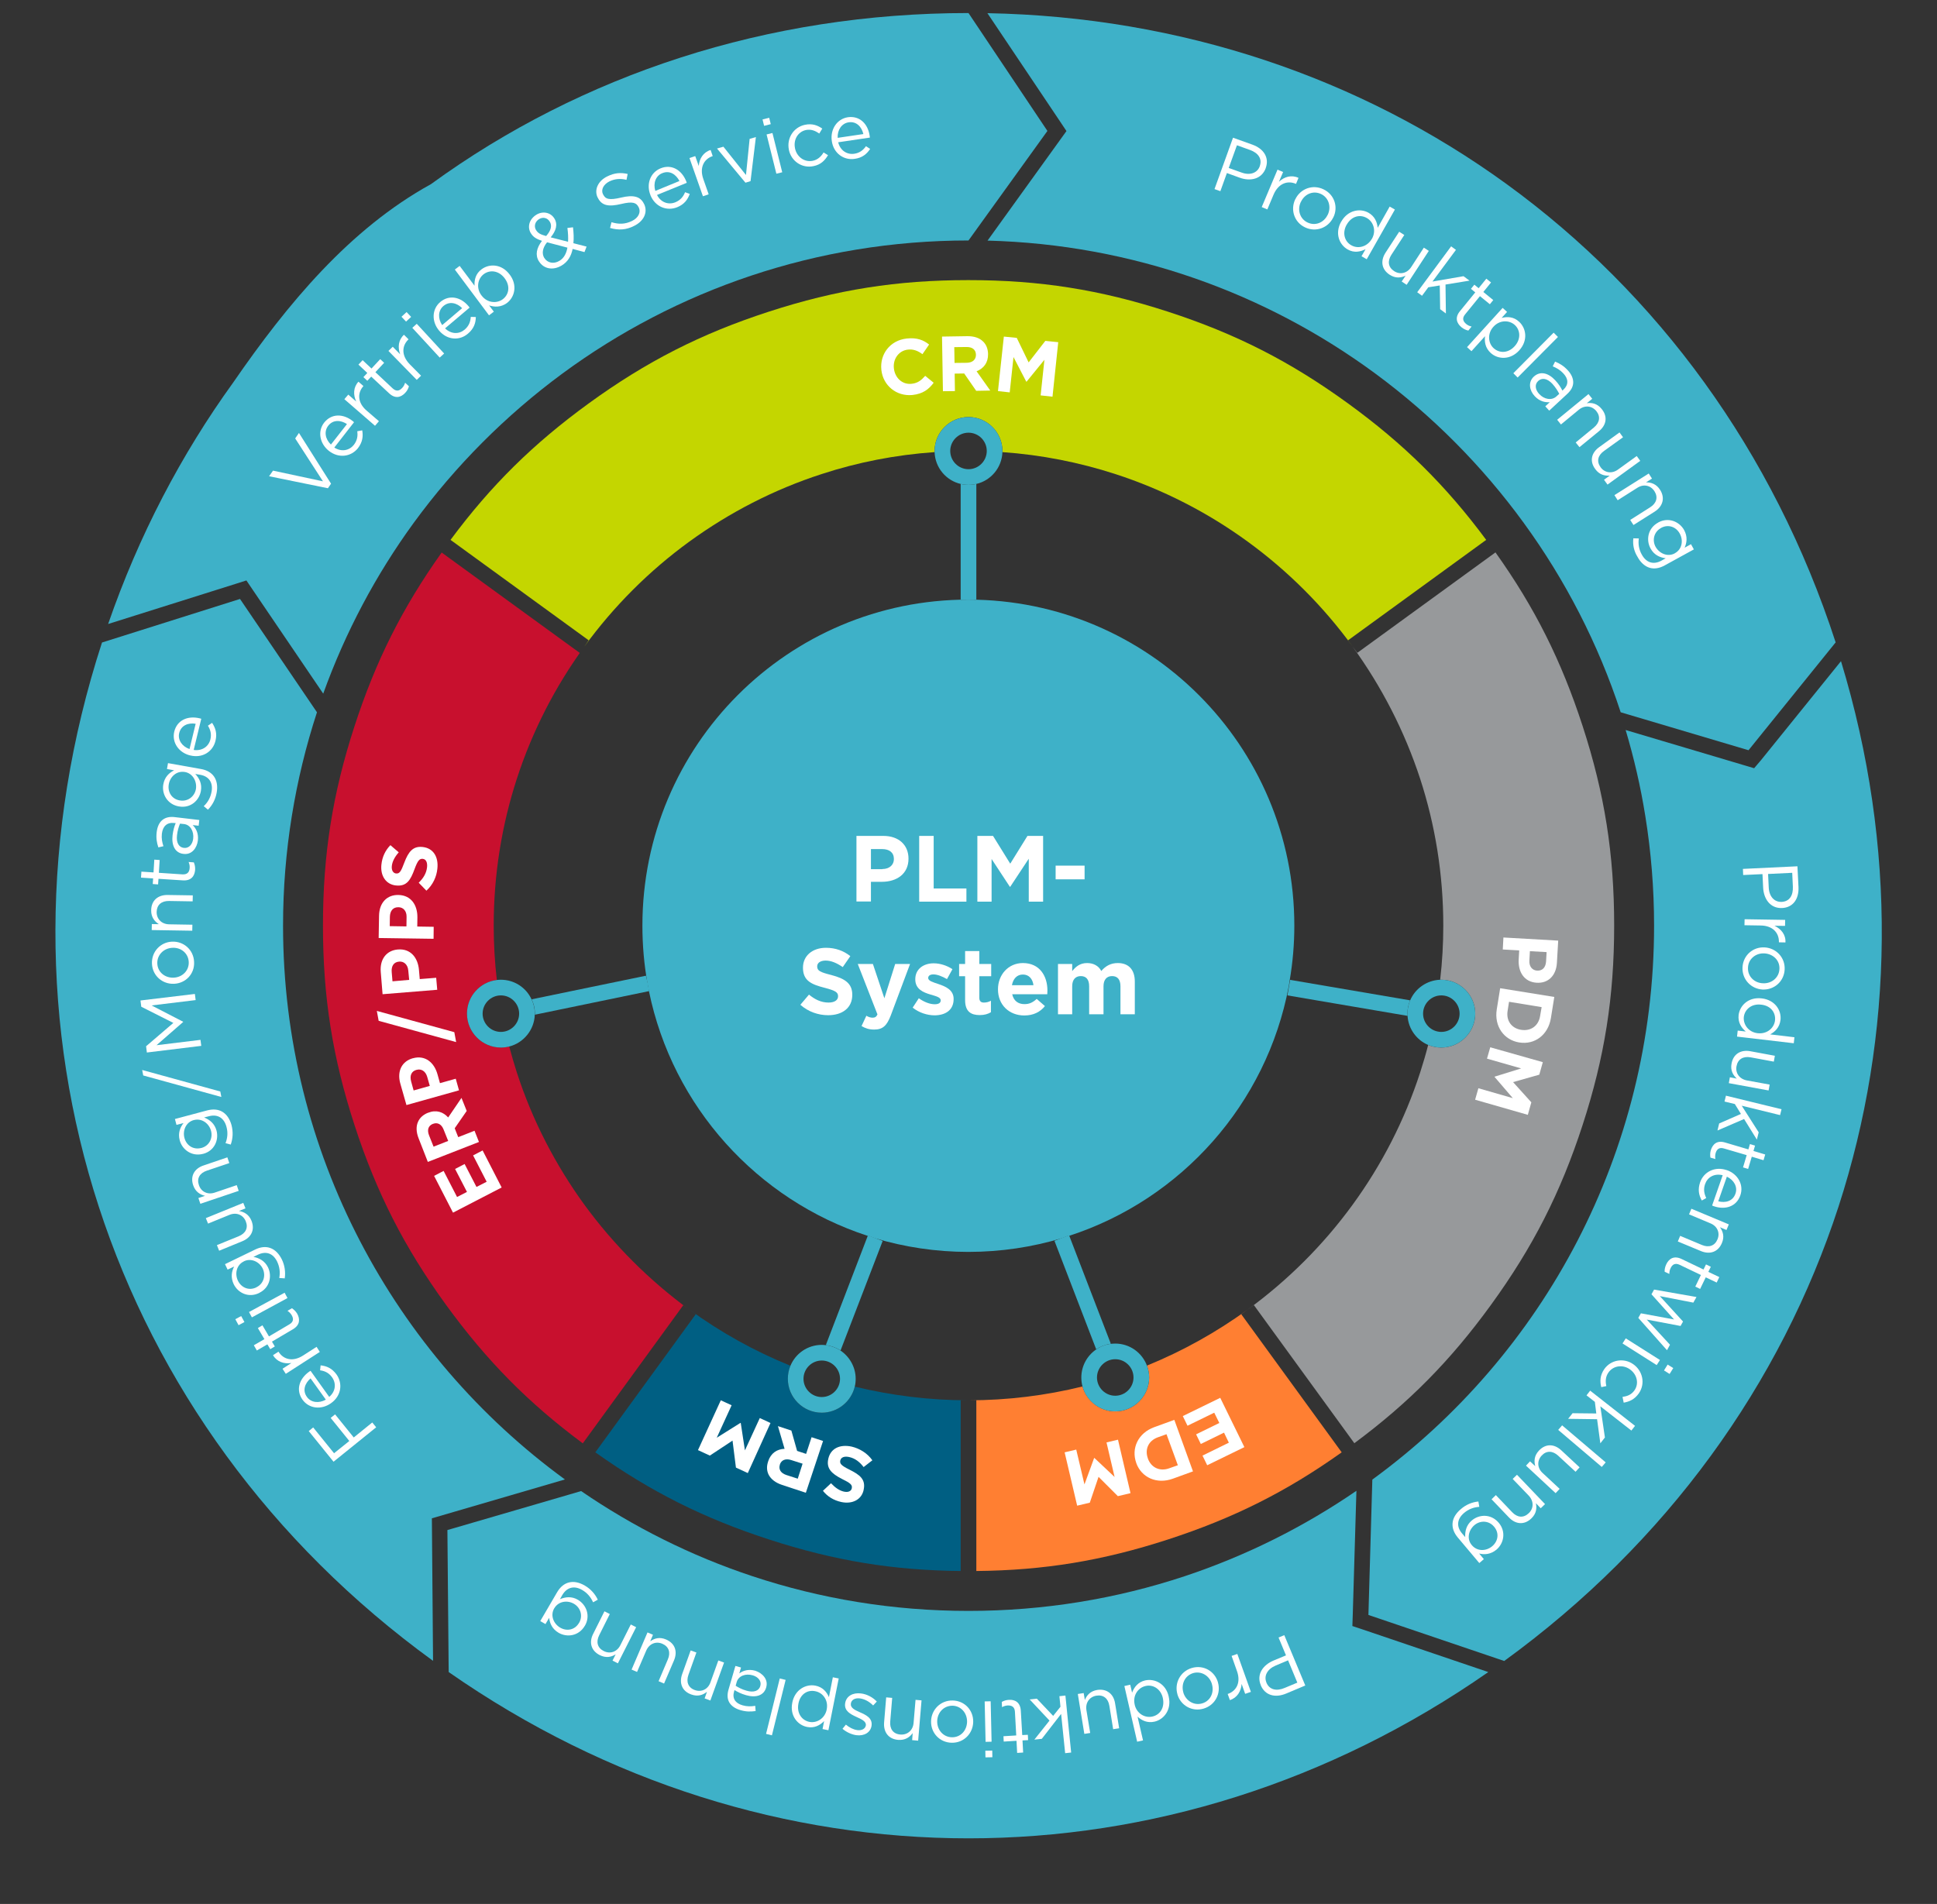 <?xml version="1.0" encoding="UTF-8"?> <svg xmlns="http://www.w3.org/2000/svg" xmlns:xlink="http://www.w3.org/1999/xlink" version="1.1" id="Ebene_1" x="0px" y="0px" viewBox="0 0 1485 1460" style="enable-background:new 0 0 1485 1460;" xml:space="preserve"><rect x="0" y="0" width="1485" height="1460" fill="#333333" stroke="none"/> <style type="text/css"> .st0{fill:none;} .st1{fill:#3EB1C8;} .st2{fill:#C8102E;} .st3{fill:#005F83;} .st4{fill:#FF7F32;} .st5{fill:#97999B;} .st6{fill:#C4D600;} .st7{enable-background:new ;} .st8{fill:#FFFFFF;} </style> <g id="Ebene_3"> <path class="st0" d="M1047.3,296.1c-88.6-65.3-193.8-99.8-304.3-99.8h-0.5c-55.7,0-110.5,8.9-162.9,26.4 c-50.6,16.9-98.2,41.6-141.4,73.4c-42.7,31.4-80.1,69.1-111.3,111.9c-31.5,43.4-56,91.1-72.6,141.9l0,0 c-8.3,25.3-14.6,51.5-18.9,77.9c-4.3,26.9-6.5,54.5-6.5,82c0,82.2,19.9,164,57.5,236.4c36.4,70.1,89.5,131.9,153.5,178.6l0,0 c43,31.4,90.3,55.8,140.6,72.5c52,17.3,106.5,26,161.8,26s109.8-8.8,161.8-26c50.3-16.7,97.6-41.1,140.6-72.5h0 c64-46.7,117.1-108.5,153.5-178.6c37.6-72.5,57.5-154.2,57.5-236.4c0-27.5-2.2-55.1-6.5-82c-4.2-26.3-10.6-52.5-18.9-77.9 l-3.7-11.4l0.3-0.1C1192.8,441.3,1130.8,357.7,1047.3,296.1L1047.3,296.1z M1143,418.9C1143,418.9,1143,418.9,1143,418.9l3.5,4.9 l0,0c30.2,42.5,50.5,83,66.8,133.1c16.9,52,24.2,98.3,24.2,153s-7.3,101-24.2,153s-38.2,93.8-70.3,138 c-31,42.6-62.8,74.9-104.7,106l0,0l-4.7,3.4c0,0-0.1,0.1-0.1,0.1c0,0-0.1,0.1-0.1,0.1l-4.7,3.4l0,0c-42.5,30.2-83,50.5-133.1,66.8 c-50.1,16.3-94.9,23.7-147,24.2v0.1h-12v-0.1c-52.1-0.5-96.9-7.9-147-24.2c-50.1-16.3-90.7-36.6-133.1-66.8l0,0l-4.8-3.5 c0,0-0.1,0-0.1-0.1c0,0,0,0-0.1-0.1l-4.8-3.5l0,0c-41.8-31-73.7-63.3-104.7-106c-32.1-44.2-53.4-86-70.3-138s-24.2-98.3-24.2-153 s7.3-101,24.2-153c16.3-50.1,36.6-90.7,66.8-133.1l0,0l7-9.7l0,0c31-41.8,63.4-73.7,106-104.7c44.2-32.1,86-53.4,138-70.3 s98.3-24.2,153-24.2s101,7.3,153,24.2s93.8,38.2,138,70.3c42.6,31,74.9,62.8,106,104.7l0,0L1143,418.9 C1142.9,418.8,1143,418.8,1143,418.9L1143,418.9z"></path> <path class="st0" d="M407.5,766.3l87.6-18.1l1.2,5.9c-2.6-14.4-3.9-29.2-3.9-44.3c0-138.1,111.9-250,250-250h-6v-88.7 c-11.2-2.6-19.6-12.5-20-24.4c-30,2.1-59,7.9-86.5,16.8c-36.7,11.9-70.9,29.5-101.5,51.8c-30.9,22.5-58.1,49.7-80.5,80.5 c-22.2,30.6-39.9,64.7-51.8,101.5c-11.5,35.4-17.7,73.2-17.7,112.5c0,14.1,0.8,28,2.4,41.7c1-0.1,2.1-0.2,3.1-0.2 C394.4,751.3,403.4,757.5,407.5,766.3L407.5,766.3z"></path> <path class="st0" d="M956.5,415.3c-30.6-22.2-64.7-39.9-101.5-51.8c-27.5-9-56.5-14.7-86.5-16.8c-0.4,11.9-8.8,21.7-20,24.4v88.7 h-6c138.1,0,250,111.9,250,250c0,14.2-1.2,28.1-3.5,41.6l92,15.7c3.9-9,12.7-15.5,23.1-15.8c1.6-13.6,2.4-27.5,2.4-41.5 c0-39.3-6.2-77.1-17.7-112.5c-11.9-36.7-29.5-70.9-51.8-101.4l0,0C1014.5,465,987.3,437.8,956.5,415.3L956.5,415.3z"></path> <path class="st0" d="M1079.1,779L987,763.2l1.2-6.9c-17,90.3-82.5,163.4-168.4,191.3l31.9,82.9c1.1-0.1,2.2-0.2,3.4-0.2 c11.1,0,20.6,7,24.3,16.9c27.5-11.2,53.4-25.6,77.1-42.9l0,0c30.9-22.5,58-49.7,80.5-80.5c22.2-30.6,39.8-64.7,51.8-101.5 c2.2-6.9,4.3-14,6.1-21C1086,797.5,1079.7,789,1079.1,779L1079.1,779z"></path> <path class="st0" d="M840.4,1034.8l-32-83.2l5.8-2.2c-22.7,6.8-46.8,10.5-71.7,10.5s-49-3.7-71.7-10.5l5.8,2.2l-32.3,84 c7,4.7,11.7,12.6,11.7,21.7c0,2.1-0.2,4.1-0.7,6c27.9,6.9,57.1,10.5,87.2,10.5s59.4-3.7,87.4-10.6c-0.6-2.2-0.9-4.5-0.9-6.9 C829,1047.4,833.5,1039.5,840.4,1034.8L840.4,1034.8z"></path> <path class="st0" d="M630,1031.3c1,0,2,0.1,3,0.2l32.2-83.9c-84.8-27.5-149.7-99.1-167.7-187.7L410,778.1 c-0.3,11.8-8.6,21.6-19.6,24.4c1.8,6.7,3.7,13.3,5.8,19.8c11.9,36.7,29.5,70.9,51.8,101.5c22.5,30.9,49.6,58,80.5,80.5l0,0 c23.8,17.3,49.8,31.8,77.4,43C609.9,1037.9,619.2,1031.3,630,1031.3L630,1031.3z"></path> <path class="st1" d="M495.2,748.2l-87.6,18.1c1.6,3.3,2.5,7.1,2.5,11c0,0.2,0,0.5,0,0.8l87.6-18.1c-0.4-2-0.8-3.9-1.1-5.9 L495.2,748.2L495.2,748.2z"></path> <path class="st1" d="M742.5,1235.3c-57.9,0-113.5-9.3-165.6-26.6c-47.1-15.6-91.3-37.8-131.4-65.3l-9.2,2.7l-93.3,27.2l0.9,100.2 l0.1,8.7c121.9,85,260.2,127.5,398.5,127.5s276.6-42.5,398.5-127.5l-95.8-32.5l-8.4-2.8l0.3-8.9l2.8-94.8 c-40.2,27.6-84.5,49.8-131.7,65.5C856,1226,800.4,1235.3,742.5,1235.3L742.5,1235.3z"></path> <path class="st1" d="M1344.8,589.1l-7.7-2.3l-90.8-27c6.4,21.5,11.5,43.5,15.1,66.1c4.4,27.3,6.7,55.4,6.7,83.9 c0,87.2-21.3,169.5-58.9,242s-91.6,135-157.1,182.8l-3,103.8l104.1,35.3c124.8-90.7,212.1-212.6,256.3-348.4 c42.7-131.5,45.1-276.1,1.9-418.3l-61.4,76L1344.8,589.1L1344.8,589.1z"></path> <path class="st1" d="M1242.5,546.2l98,29.1l66.8-82.7c-47.7-146.8-136.6-267.4-252.2-351.4C1043.1,59.8,905.9,12.9,757,10.1 L813,93.6l4.6,6.9l-4.9,6.8l-55.6,77.2c111.1,2.9,213.6,40.3,297.2,101.9C1141.5,350.7,1208.1,441.1,1242.5,546.2L1242.5,546.2z"></path> <path class="st1" d="M431.1,286.5c43.6-32.1,92.3-57.6,144.7-75.1s108.4-27,166.7-27l60.5-84L742.5,10 c-77.2,0-151.3,11.8-220.6,34.1s-133.8,55.1-191.5,97.1c-62.4,34.4-109.9,91.6-151.6,152.1c-39.9,55.2-72.4,117.3-95.9,185.2 l97.5-30.7l8.5-2.7l5,7.4l53.9,79.4c17-47.2,40.4-91.2,69.4-131C349.1,357.2,387.6,318.6,431.1,286.5L431.1,286.5z"></path> <path class="st1" d="M75.7,925.2c44.2,135.9,131.4,257.7,256.3,348.4l-0.9-109.3l102-29.8c-65.5-47.8-119.4-110.3-157.1-182.8 S217,797.1,217,709.8c0-28.6,2.3-56.6,6.7-83.9s10.9-54,19.3-79.7l-59-86.9L78.2,492.7C30.5,639.4,31.5,789.3,75.7,925.2 L75.7,925.2z"></path> <path class="st2" d="M451.5,1110.2C451.5,1110.2,451.5,1110.3,451.5,1110.2L451.5,1110.2L451.5,1110.2z"></path> <path class="st3" d="M742.5,1073.8c-30.1,0-59.3-3.7-87.2-10.5c-2.7,11.5-13,20-25.3,20c-14.3,0-26-11.7-26-26c0-3.5,0.7-6.9,2-10 c-27.7-11.2-53.6-25.7-77.4-43l4.8,3.5l-77,105.9c42.5,30.2,83,50.5,133.1,66.8c50.1,16.3,94.9,23.7,147,24.2v-130.9L742.5,1073.8 L742.5,1073.8z"></path> <path class="st3" d="M451.5,1110.3C451.5,1110.3,451.6,1110.3,451.5,1110.3L451.5,1110.3L451.5,1110.3z"></path> <path class="st4" d="M1033.3,1110.4c0,0,0.1-0.1,0.1-0.1l0,0L1033.3,1110.4z"></path> <path class="st4" d="M956.4,1004.3c-23.7,17.2-49.6,31.7-77.1,42.9c1.1,2.8,1.7,5.9,1.7,9.1c0,14.3-11.7,26-26,26 c-11.9,0-22-8.1-25.1-19.1c-28,6.9-57.3,10.6-87.4,10.6h6v130.9c52.1-0.5,96.9-7.9,147-24.2c50.1-16.3,90.7-36.6,133.1-66.8 l-77-105.9L956.4,1004.3L956.4,1004.3z"></path> <path class="st5" d="M1037,495.9c22.2,30.6,39.8,64.7,51.8,101.4c11.5,35.4,17.7,73.2,17.7,112.5c0,14-0.8,27.9-2.4,41.5 c0.3,0,0.6,0,0.9,0c14.3,0,26,11.7,26,26s-11.7,26-26,26c-3.6,0-7-0.7-10.1-2c-1.8,7.1-3.9,14.1-6.1,21 c-11.9,36.7-29.5,70.9-51.8,101.5c-22.5,30.9-49.7,58-80.5,80.5l4.8-3.5l77,105.9c41.8-31,73.7-63.3,104.7-106 c32.1-44.2,53.4-86,70.3-138c16.9-52,24.2-98.3,24.2-153s-7.3-101-24.2-153c-16.3-50.1-36.6-90.7-66.8-133.1l-105.9,77L1037,495.9 L1037,495.9z"></path> <path class="st5" d="M1033.4,1110.3c0,0,0.1-0.1,0.1-0.1L1033.4,1110.3L1033.4,1110.3z"></path> <path class="st5" d="M1143,418.9C1143,418.9,1143,418.9,1143,418.9L1143,418.9L1143,418.9z"></path> <path class="st6" d="M448,495.8L448,495.8c22.5-30.9,49.7-58.1,80.5-80.5c30.6-22.2,64.7-39.9,101.5-51.8 c27.5-9,56.5-14.7,86.5-16.8c0-0.3,0-0.6,0-0.9c0-14.3,11.7-26,26-26s26,11.7,26,26c0,0.3,0,0.6,0,0.9c30,2.1,59,7.9,86.5,16.8 c36.7,11.9,70.9,29.5,101.5,51.8c30.9,22.5,58,49.6,80.5,80.5l-3.5-4.8l105.9-77c-31-41.8-63.3-73.7-106-104.7 c-44.2-32.1-86-53.4-138-70.3s-98.3-24.2-153-24.2s-101,7.3-153,24.2s-93.8,38.2-138,70.3c-42.6,31-74.9,62.8-106,104.7l105.9,77 L448,495.8L448,495.8z"></path> <path class="st6" d="M1143,418.9C1143,418.9,1142.9,418.8,1143,418.9L1143,418.9L1143,418.9z"></path> <path class="st1" d="M492.5,709.8c0,15.1,1.3,29.9,3.9,44.3c0.4,2,0.7,3.9,1.1,5.9c18.1,88.6,83,160.1,167.7,187.7l0.1-0.3l5.4,2.1 c22.7,6.8,46.8,10.5,71.7,10.5s49-3.7,71.7-10.5l5.4-2.1l0.1,0.3c85.9-27.9,151.4-101,168.4-191.3l0.8-5h0 c2.3-13.5,3.5-27.4,3.5-41.6c0-138.1-111.9-250-250-250S492.5,571.7,492.5,709.8L492.5,709.8z"></path> <path class="st1" d="M736.5,371.1v88.7h12v-88.7c-1.9,0.5-3.9,0.7-6,0.7S738.4,371.6,736.5,371.1z"></path> <path class="st1" d="M665.3,947.6l-32.2,83.9c4.1,0.5,8,1.9,11.3,4.1l32.3-84l-5.8-2.2l-5.4-2.1L665.3,947.6L665.3,947.6z"></path> <path class="st1" d="M814.2,949.3l-5.8,2.2l32,83.2c3.3-2.2,7.1-3.7,11.2-4.3l-31.9-82.9l-0.1-0.3L814.2,949.3L814.2,949.3z"></path> <path class="st1" d="M736.5,371.1c1.9,0.5,3.9,0.7,6,0.7s4.1-0.2,6-0.7c11.2-2.6,19.6-12.5,20-24.4c0-0.3,0-0.6,0-0.9 c0-14.3-11.7-26-26-26s-26,11.7-26,26c0,0.3,0,0.6,0,0.9C716.9,358.6,725.3,368.5,736.5,371.1z M728.5,345.8c0-7.7,6.3-14,14-14 s14,6.3,14,14s-6.3,14-14,14S728.5,353.5,728.5,345.8z"></path> <g> <path class="st2" d="M448,923.8c-22.2-30.6-39.9-64.7-51.8-101.5c-2.1-6.5-4-13.1-5.8-19.8c-2,0.5-4.2,0.8-6.4,0.8 c-14.3,0-26-11.7-26-26c0-13.3,10-24.3,22.9-25.8c-1.6-13.7-2.4-27.6-2.4-41.7c0-39.3,6.2-77.1,17.7-112.5 c11.9-36.7,29.5-70.9,51.8-101.5l0,0l-3.5,4.9l-105.9-77c-30.2,42.5-50.5,83-66.8,133.1c-16.9,52-24.2,98.3-24.2,153 s7.3,101,24.2,153s38.2,93.8,70.3,138c31,42.6,62.8,74.9,104.7,106l77-105.9l4.8,3.5C497.7,981.8,470.5,954.6,448,923.8L448,923.8 z"></path> <path class="st1" d="M358,777.3c0,14.3,11.7,26,26,26c2.2,0,4.4-0.3,6.4-0.8c11-2.8,19.2-12.7,19.6-24.4c0-0.2,0-0.5,0-0.8 c0-3.9-0.9-7.7-2.5-11c-4.1-8.9-13.1-15-23.5-15c-1.1,0-2.1,0.1-3.1,0.2C368,753,358,764,358,777.3z M384,763.3 c7.7,0,14,6.3,14,14s-6.3,14-14,14s-14-6.3-14-14S376.3,763.3,384,763.3z"></path> </g> <path class="st1" d="M644.3,1035.6c-3.3-2.2-7.2-3.6-11.3-4.1c-1-0.1-2-0.2-3-0.2c-10.8,0-20.1,6.6-24,16c-1.3,3.1-2,6.4-2,10 c0,14.3,11.7,26,26,26c12.3,0,22.6-8.6,25.3-20c0.5-1.9,0.7-3.9,0.7-6C656,1048.3,651.3,1040.3,644.3,1035.6L644.3,1035.6z M630,1071.3c-7.7,0-14-6.3-14-14s6.3-14,14-14s14,6.3,14,14S637.7,1071.3,630,1071.3z"></path> <path class="st1" d="M855,1030.3c-1.2,0-2.3,0.1-3.4,0.2c-4.1,0.5-7.9,2-11.2,4.3c-6.9,4.7-11.4,12.6-11.4,21.5 c0,2.4,0.3,4.7,0.9,6.9c3,11,13.1,19.1,25.1,19.1c14.3,0,26-11.7,26-26c0-3.2-0.6-6.3-1.7-9.1 C875.6,1037.3,866.1,1030.3,855,1030.3z M869,1056.3c0,7.7-6.3,14-14,14s-14-6.3-14-14s6.3-14,14-14S869,1048.6,869,1056.3z"></path> <path class="st1" d="M988.2,756.4l-1.2,6.9l92.1,15.7c0-0.5-0.1-1.1-0.1-1.7c0-3.6,0.7-7,2.1-10.2l-92-15.7h0L988.2,756.4 L988.2,756.4z"></path> <path class="st1" d="M1081.1,767.1c-1.3,3.1-2.1,6.6-2.1,10.2c0,0.6,0,1.1,0.1,1.7c0.6,10,7,18.6,15.8,22.3c3.1,1.3,6.5,2,10.1,2 c14.3,0,26-11.7,26-26s-11.7-26-26-26c-0.3,0-0.6,0-0.9,0C1093.8,751.7,1084.9,758.1,1081.1,767.1L1081.1,767.1z M1119,777.3 c0,7.7-6.3,14-14,14s-14-6.3-14-14s6.3-14,14-14S1119,769.6,1119,777.3z"></path> </g> <g id="Ebene_2_00000130627625542653322970000013215368884599091883_"> <g class="st7"> <path class="st8" d="M675.7,283.7l0-0.1c-1.3-11.9,6.6-22.6,19.4-24c7.9-0.9,12.9,1.2,17.2,4.6l-5.1,7.4c-3.5-2.6-7-4-11.2-3.5 c-7,0.8-11.5,7.2-10.7,14.3l0,0.1c0.8,7.2,6.4,12.6,13.6,11.8c4.8-0.5,7.5-2.8,10.4-6.1l6.5,5.3c-3.8,5.1-8.2,8.5-16.3,9.4 C687.2,304.1,677,295.6,675.7,283.7z"></path> </g> <g class="st7"> <path class="st8" d="M722.2,258.1l19.2-0.3c5.3-0.1,9.5,1.3,12.3,4.1c2.4,2.3,3.7,5.6,3.8,9.5l0,0.1c0.1,6.8-3.5,11.1-8.8,13.2 l10.5,14.8l-10.8,0.2l-9.2-13.3l-7.3,0.1l0.2,13.4l-9.2,0.1L722.2,258.1z M741.2,278.2c4.5-0.1,7-2.5,7-6.1l0-0.1 c-0.1-4-2.9-6-7.4-5.9l-9.2,0.1l0.2,12.1L741.2,278.2z"></path> </g> <g class="st7"> <path class="st8" d="M769.6,258.1l9.9,1l9.1,18.8l12.8-16.5l9.9,1l-4.4,41.8l-9.1-1l2.9-27.3L787,292.7l-0.2,0l-9.8-18.9 l-2.9,27.1l-9-1L769.6,258.1z"></path> </g> <g class="st7"> <path class="st8" d="M1194.6,721.3l-1,17.1c-0.6,10-6.9,15.7-15.4,15.2l-0.1,0c-9.7-0.6-14.3-8.4-13.8-17.8l0.4-7l-12.6-0.7 l0.5-9.2L1194.6,721.3z M1172.5,736.6c-0.3,4.6,2.3,7.5,5.9,7.7l0.1,0c4.1,0.2,6.5-2.5,6.8-7.1l0.4-7.1l-12.8-0.7L1172.5,736.6z"></path> </g> <g class="st7"> <path class="st8" d="M1191.6,764.5l-2.6,16.2c-2.1,13-12.5,20.6-24.2,18.7l-0.1,0c-11.7-1.9-19.3-12.4-17.2-25.4l2.6-16.2 L1191.6,764.5z M1181.9,772.3l-25-4.1l-1.1,7c-1.2,7.5,3,13.3,10.3,14.5l0.1,0c7.3,1.2,13.3-3,14.5-10.5L1181.9,772.3z"></path> </g> <g class="st7"> <path class="st8" d="M1182.8,814.5l-2.7,9.6l-20.1,5.7l14,15.5l-2.7,9.6l-40.4-11.6l2.5-8.8l26.4,7.6l-14-16.3l0.1-0.2l20.3-6.3 l-26.2-7.5l2.5-8.7L1182.8,814.5z"></path> </g> <g class="st7"> <path class="st8" d="M954,1109.7l-28.5,13.9l-3.6-7.4l20.2-9.9l-3.7-7.7l-17.8,8.7l-3.6-7.4l17.8-8.7l-3.9-7.9l-20.5,10l-3.6-7.4 l28.7-14L954,1109.7z"></path> </g> <g class="st7"> <path class="st8" d="M914.6,1128.3l-15.4,5.6c-12.4,4.5-24.1-0.9-28.1-12l0-0.1c-4-11.1,1.4-22.9,13.8-27.4l15.4-5.6L914.6,1128.3 z M903,1123.6l-8.7-23.8l-6.7,2.4c-7.1,2.6-10.1,9.1-7.6,16.1l0,0.1c2.5,7,9.1,10.1,16.2,7.6L903,1123.6z"></path> </g> <g class="st7"> <path class="st8" d="M866.7,1145l-9.7,2.3l-14.8-14.8l-6.7,19.8l-9.7,2.3l-9.6-40.9l8.9-2.1l6.3,26.7l7.4-20.2l0.2-0.1l15.5,14.6 l-6.2-26.5l8.8-2.1L866.7,1145z"></path> </g> <g class="st7"> <path class="st8" d="M668.8,1119.8l-6.7,5.2c-3-3.9-6.5-6.7-11.1-7.7c-3.7-0.8-6.2,0.2-6.8,2.6l0,0.1c-0.5,2.3,0.6,3.8,7.1,7 c7.8,3.9,12.6,7.4,10.8,15.5l0,0.1c-1.6,7.4-8.7,11-17.1,9.2c-6-1.3-10.7-4.3-14.1-8.6l6.2-5.8c3.1,3.3,6.3,5.6,9.8,6.4 s5.6-0.4,6.1-2.4l0-0.1c0.6-2.7-1-4-7.7-7.3c-7.8-4-11.9-8-10.3-15.2l0-0.1c1.8-8.1,9-11.3,17.9-9.4 C659.1,1110.8,664.9,1114.3,668.8,1119.8z"></path> </g> <g class="st7"> <path class="st8" d="M617.8,1144.7l-18.2-6c-5.1-1.7-8.5-4.4-10.3-7.8c-1.5-3-1.7-6.5-0.4-10.2l0-0.1c2.1-6.4,6.9-9.4,12.6-9.6 l-5.1-17.4l10.3,3.4l4.4,15.6l6.9,2.3l4.2-12.8l8.8,2.9L617.8,1144.7z M606.5,1119.6c-4.3-1.4-7.5,0.1-8.6,3.4l0,0.1 c-1.2,3.8,0.8,6.6,5,8l8.7,2.8l3.7-11.5L606.5,1119.6z"></path> </g> <g class="st7"> <path class="st8" d="M573.3,1129.6l-9.1-4.2l-2.6-20.7l-17.4,11.5l-9.1-4.2l17.5-38.2l8.3,3.8l-11.4,24.9l18.2-11.4l0.2,0.1 l3.2,21l11.4-24.8l8.2,3.8L573.3,1129.6z"></path> </g> <g class="st7"> <path class="st8" d="M347.3,929.9l-14.5-28.2l7.3-3.8l10.3,20l7.6-3.9l-9.1-17.6l7.3-3.8l9.1,17.6l7.8-4L362.7,886l7.3-3.8 l14.6,28.4L347.3,929.9z"></path> </g> <g class="st7"> <path class="st8" d="M328,891l-7-17.9c-2-5-2.1-9.4-0.5-12.9c1.3-3,3.9-5.4,7.6-6.9l0.1,0c6.3-2.5,11.6-0.6,15.4,3.6l10.2-15l4,10 l-9.2,13.3l2.7,6.8l12.5-4.9l3.4,8.6L328,891z M340.1,866.2c-1.6-4.2-4.8-5.7-8.1-4.4l-0.1,0c-3.7,1.5-4.6,4.8-2.9,9l3.4,8.5 l11.2-4.4L340.1,866.2z"></path> </g> <g class="st7"> <path class="st8" d="M311.6,847.4l-4.7-16.5c-2.7-9.6,1.3-17.1,9.6-19.4l0.1,0c9.4-2.6,16.3,3.3,18.8,12.3l1.9,6.8l12.1-3.4 l2.5,8.9L311.6,847.4z M327.5,825.7c-1.3-4.4-4.6-6.3-8.1-5.3l-0.1,0c-4,1.1-5.3,4.5-4.1,8.9l1.9,6.9l12.4-3.5L327.5,825.7z"></path> </g> <g class="st7"> <path class="st8" d="M290.3,782.8l-1.4-7.6l59.4,16.3l1.4,7.6L290.3,782.8z"></path> </g> <g class="st7"> <path class="st8" d="M293.3,762.4l-1.4-17.1c-0.8-10,4.6-16.5,13.1-17.2l0.1,0c9.7-0.8,15.3,6.3,16.1,15.7l0.6,7l12.6-1l0.8,9.2 L293.3,762.4z M313,744.2c-0.4-4.6-3.4-7.1-6.9-6.8l-0.1,0c-4.1,0.3-6.1,3.4-5.7,8l0.6,7.1l12.8-1.1L313,744.2z"></path> </g> <g class="st7"> <path class="st8" d="M290.3,719.3l0.3-17.2c0.2-10,6.2-16,14.8-15.8l0.1,0c9.7,0.2,14.6,7.8,14.5,17.2l-0.1,7l12.6,0.2l-0.1,9.2 L290.3,719.3z M311.7,703.1c0.1-4.6-2.6-7.4-6.2-7.4l-0.1,0c-4.1-0.1-6.4,2.8-6.5,7.4l-0.1,7.1l12.8,0.2L311.7,703.1z"></path> </g> <g class="st7"> <path class="st8" d="M326.9,683l-5.9-6.1c3.5-3.4,5.9-7.2,6.4-11.9c0.4-3.8-0.9-6.2-3.3-6.4l-0.1,0c-2.3-0.2-3.7,1.1-6.2,7.9 c-3,8.2-5.9,13.4-14.2,12.5l-0.1,0c-7.6-0.8-12-7.4-11.1-15.9c0.6-6.1,3.1-11.1,6.9-15l6.4,5.5c-3,3.4-4.9,6.9-5.3,10.4 c-0.4,3.5,1.1,5.5,3.1,5.8l0.1,0c2.7,0.3,3.8-1.4,6.4-8.4c3.1-8.2,6.6-12.7,13.9-11.9l0.1,0c8.3,0.9,12.3,7.7,11.3,16.7 C334.7,672.3,331.9,678.5,326.9,683z"></path> </g> <g class="st7"> <path class="st8" d="M945.3,105.6l14.8,5.3c8.9,3.2,13.1,10.1,10.3,17.9l0,0.1c-3.1,8.5-11.8,10.4-20.2,7.3l-9.6-3.5l-5,13.9 l-4.5-1.6L945.3,105.6z M951.8,132.3c6.5,2.4,12.1,0.4,14-4.8l0-0.1c2-5.6-1.1-10.1-7.5-12.4l-10-3.6l-6.3,17.4L951.8,132.3z"></path> </g> <g class="st7"> <path class="st8" d="M979.4,130.1l4.3,1.8l-3.2,7.5c4.1-3.9,9.7-5.5,15-3l-1.9,4.6l-0.3-0.1c-6.2-2.6-13.2-0.3-16.9,8.3l-4.8,11.4 l-4.3-1.8L979.4,130.1z"></path> </g> <g class="st7"> <path class="st8" d="M993,152.8l0.1-0.1c3.8-7.9,13.2-11.6,21.6-7.5c8.4,4,11.4,13.6,7.5,21.5l-0.1,0.1 c-3.8,7.9-13.3,11.6-21.7,7.5C992.1,170.3,989.2,160.7,993,152.8z M1017.8,164.8l0.1-0.1c2.9-6,0.8-13.1-5.1-15.9 c-6.1-2.9-12.6,0-15.4,5.9l-0.1,0.1c-2.9,6-0.8,13,5.1,15.8C1008.4,173.5,1015,170.7,1017.8,164.8z"></path> </g> <g class="st7"> <path class="st8" d="M1028.2,170l0.1-0.1c5-8.8,14.4-10.4,20.8-6.8c5,2.8,6.7,7.4,7.1,11.6l9.2-16.3l4,2.3l-21.6,38.1l-4-2.3 l3.1-5.4c-4,2-8.8,3-13.7,0.2C1026.7,187.6,1023.2,178.9,1028.2,170z M1051.7,183.2l0.1-0.1c3.5-6.2,1.1-13.1-3.9-15.9 c-5.2-3-11.7-1.5-15.4,5l-0.1,0.1c-3.6,6.4-1.5,13,3.6,15.8C1041,191,1048.1,189.4,1051.7,183.2z"></path> </g> <g class="st7"> <path class="st8" d="M1062.2,193.8l10.5-16.1l3.9,2.5l-9.9,15.2c-3.1,4.8-2.5,9.5,2.1,12.5c4.4,2.9,9.9,1.8,13.1-3.1l9.7-14.9 l3.8,2.5l-17,26l-3.8-2.5l3-4.5c-3.6,1.7-7.7,2.2-12.2-0.7C1059.1,206.6,1058.2,200,1062.2,193.8z"></path> </g> <g class="st7"> <path class="st8" d="M1112.5,188.9l3.7,2.7l-18,24.3l23.8-4.1l4.6,3.4l-18.4,3l0.3,22.2l-4.4-3.3l-0.3-18.2l-8.8,1.4l-4.8,6.5 l-3.7-2.7L1112.5,188.9z"></path> </g> <g class="st7"> <path class="st8" d="M1119.2,238.7l11.8-14.5l-3.3-2.7l2.6-3.2l3.3,2.7l5.9-7.3l3.6,2.9l-5.9,7.3l7.6,6.2l-2.6,3.2l-7.6-6.2 l-11.4,14c-2.4,2.9-1.6,5.3,0.8,7.3c1.2,1,2.4,1.6,4.2,2l-2.5,3.1c-1.8-0.4-3.4-1.1-5.2-2.5 C1116.6,247.8,1115.3,243.5,1119.2,238.7z"></path> </g> <g class="st7"> <path class="st8" d="M1152,236.1l3.4,3.1l-4.2,4.6c4.4-1.1,9.2-1,13.4,2.9c5.5,5,7,14.3,0.2,21.9l-0.1,0.1c-6.8,7.5-16.3,7-21.8,2 c-4.3-3.9-4.9-8.7-4.4-12.9l-10.4,11.5l-3.4-3.1L1152,236.1z M1161.2,265.5L1161.2,265.5c5-5.5,4.4-12.4,0.1-16.3 c-4.3-3.9-11.6-3.9-16.3,1.3l-0.1,0.1c-4.8,5.3-4,12.6,0.2,16.4C1149.5,271,1156.2,271,1161.2,265.5z"></path> </g> <g class="st7"> <path class="st8" d="M1191.1,255.1l3.3,3.3l-30.9,31.1l-3.3-3.3L1191.1,255.1z"></path> </g> <g class="st7"> <path class="st8" d="M1175.9,288.8L1175.9,288.8c4.9-4.5,11.1-2.9,16.4,2.8c2.7,2.9,4.2,5.3,5.5,7.9l0.8-0.7 c4.1-3.8,3.9-8.3-0.1-12.5c-2.5-2.7-5.1-4.1-8.1-5.4l1.8-3.6c3.5,1.4,6.5,3.2,9.6,6.5c3,3.2,4.4,6.5,4.3,9.7 c-0.1,3-1.6,5.8-4.5,8.5l-13.9,12.9l-3-3.3l3.4-3.2c-3.5,0.3-7.8-0.6-11.5-4.6C1172.7,299.7,1171.2,293.2,1175.9,288.8z M1193.2,304l2.2-2c-1.1-2.1-2.7-4.8-5.2-7.6c-4-4.3-8-4.9-10.9-2.3l-0.1,0.1c-2.9,2.7-2.1,6.8,0.8,9.9 C1183.8,306.3,1189.6,307.3,1193.2,304z"></path> </g> <g class="st7"> <path class="st8" d="M1217.8,302.2l2.9,3.6l-4.2,3.4c3.9-0.6,8,0.2,11.4,4.4c4.8,5.8,3.7,12.4-2.1,17.1l-14.9,12.2l-2.9-3.6 l14-11.5c4.4-3.7,5.2-8.4,1.8-12.6c-3.4-4.1-8.9-4.7-13.4-1l-13.7,11.3l-2.9-3.6L1217.8,302.2z"></path> </g> <g class="st7"> <path class="st8" d="M1226,342.9l15.6-11.3l2.7,3.7l-14.7,10.6c-4.7,3.4-5.7,8-2.5,12.4c3.1,4.3,8.6,5.2,13.3,1.8l14.4-10.4 l2.7,3.7l-25.1,18.2l-2.7-3.7l4.4-3.2c-4,0.3-8-0.7-11.1-5C1218.5,353.7,1220,347.2,1226,342.9z"></path> </g> <g class="st7"> <path class="st8" d="M1264,363.1l2.5,3.9l-4.6,2.9c3.9-0.1,7.9,1.2,10.8,5.7c4,6.3,2.1,12.7-4.1,16.7l-16.3,10.3l-2.5-3.9 l15.3-9.7c4.9-3.1,6.2-7.7,3.3-12.3c-2.9-4.5-8.3-5.8-13.2-2.6l-15,9.5l-2.5-3.9L1264,363.1z"></path> </g> <g class="st7"> <path class="st8" d="M1252.2,412.8l4.2,0.1c-0.6,4.3,0.1,8.5,2.3,12.4c3.3,6,8.7,8.1,15.1,4.6l3.2-1.8c-4.5-0.6-8.9-2.5-11.6-7.5 c-3.6-6.5-2.1-15.5,5.7-19.8l0.1-0.1c7.9-4.4,16.3-0.7,19.9,5.7c2.8,5.1,2.1,9.8,0.4,13.6l4.9-2.7l2.2,4l-22.4,12.3 c-4.2,2.3-8.1,2.8-11.5,1.8c-3.7-1.1-7-4.1-9.3-8.4C1252.7,422.7,1251.6,417.8,1252.2,412.8z M1284,424.3l0.1-0.1 c5.6-3.1,6.5-9.9,3.7-15c-2.8-5.2-8.8-7.4-14.3-4.4l-0.1,0.1c-5.5,3-6.9,9.5-4.1,14.5C1272.2,424.5,1278.6,427.3,1284,424.3z"></path> </g> <g class="st7"> <path class="st8" d="M1378,664.3l0.8,15.7c0.5,9.5-4.3,15.9-12.5,16.3l-0.1,0c-9,0.4-14.1-6.9-14.5-15.8l-0.5-10.2l-14.8,0.7 l-0.2-4.7L1378,664.3z M1356,680.5c0.3,7,4.3,11.3,9.8,11.1l0.1,0c6-0.3,8.9-4.9,8.6-11.7l-0.5-10.6l-18.5,0.9L1356,680.5z"></path> </g> <g class="st7"> <path class="st8" d="M1368.6,705.4l-0.1,4.6l-8.1-0.1c5.1,2.4,8.8,6.9,8.4,12.8l-5-0.1l0-0.4c0.1-6.8-4.7-12.4-14-12.5l-12.4-0.2 l0.1-4.6L1368.6,705.4z"></path> </g> <g class="st7"> <path class="st8" d="M1352.8,726.5l0.1,0c8.7,0.5,15.8,7.7,15.3,17c-0.5,9.3-8.2,15.7-16.9,15.3l-0.1,0 c-8.7-0.5-15.8-7.7-15.3-17.1C1336.4,732.4,1344.1,726,1352.8,726.5z M1351.4,754l0.1,0c6.7,0.4,12.4-4.3,12.7-10.9 c0.4-6.7-4.9-11.6-11.4-12l-0.1,0c-6.7-0.4-12.3,4.3-12.6,10.8C1339.7,748.7,1344.9,753.7,1351.4,754z"></path> </g> <g class="st7"> <path class="st8" d="M1350.6,765.6l0.1,0c10.1,1.2,15.2,9.2,14.3,16.6c-0.7,5.7-4.2,9-7.9,11l18.6,2.2l-0.5,4.6l-43.5-5.1l0.5-4.6 l6.2,0.7c-3.4-2.9-6.1-6.9-5.5-12.6C1333.8,771,1340.5,764.4,1350.6,765.6z M1347.5,792.3l0.1,0c7.1,0.8,12.5-4,13.2-9.7 c0.7-6-3.1-11.4-10.6-12.2l-0.1,0c-7.3-0.9-12.5,3.7-13.2,9.4C1336.3,785.5,1340.4,791.5,1347.5,792.3z"></path> </g> <g class="st7"> <path class="st8" d="M1341.8,806.1l18.9,3.5l-0.8,4.5l-17.8-3.3c-5.7-1-9.8,1.4-10.8,6.8c-1,5.2,2.2,9.8,7.9,10.9l17.5,3.2 l-0.8,4.5l-30.5-5.6l0.8-4.5l5.3,1c-2.9-2.7-5-6.3-4-11.5C1328.8,808.2,1334.6,804.8,1341.8,806.1z"></path> </g> <g class="st7"> <path class="st8" d="M1365.8,850.6l-1.1,4.5l-29.4-7.2l13,20.4l-1.4,5.6l-9.8-15.8l-20.4,8.8l1.3-5.4l16.7-7.3l-4.7-7.6l-7.9-1.9 l1.1-4.5L1365.8,850.6z"></path> </g> <g class="st7"> <path class="st8" d="M1322.5,876.1l17.9,5.3l1.2-4.1l3.9,1.2l-1.2,4.1l9,2.7l-1.3,4.4l-9-2.7l-2.8,9.4l-3.9-1.2l2.8-9.4l-17.4-5.1 c-3.6-1.1-5.5,0.5-6.4,3.5c-0.4,1.5-0.5,2.8-0.2,4.6l-3.8-1.1c-0.3-1.8-0.3-3.6,0.3-5.7C1313.1,877.2,1316.5,874.3,1322.5,876.1z"></path> </g> <g class="st7"> <path class="st8" d="M1323.8,897.3l0.1,0c8.4,2.9,13.2,11.3,10.3,19.4c-3,8.7-11.7,11.2-20.2,8.3c-0.6-0.2-0.9-0.3-1.4-0.6 l8.1-23.2c-6.6-1.6-11.7,1.6-13.5,6.8c-1.4,4-0.7,7.4,0.9,10.7l-3.4,1.9c-2.3-4.1-3.2-8.4-1.3-14 C1306.2,898.6,1314.7,894.2,1323.8,897.3z M1317.3,921.2c5.5,1.4,11.2,0,13.2-5.9c1.8-5.1-1.1-10.4-6.6-13L1317.3,921.2z"></path> </g> <g class="st7"> <path class="st8" d="M1325.4,938.9l-1.8,4.3l-5-2.1c2.3,3.2,3.6,7.2,1.5,12.1c-2.9,6.9-9.2,9-16,6.2l-17.8-7.4l1.8-4.3l16.7,7 c5.3,2.2,9.8,0.7,11.9-4.3c2.1-4.9,0-10.1-5.4-12.3l-16.4-6.9l1.8-4.3L1325.4,938.9z"></path> </g> <g class="st7"> <path class="st8" d="M1289.1,965.4l16.9,8.1l1.9-3.9l3.7,1.8l-1.9,3.9l8.4,4l-2,4.2l-8.4-4l-4.3,8.9l-3.7-1.8l4.3-8.9l-16.3-7.8 c-3.4-1.6-5.6-0.3-6.9,2.5c-0.7,1.4-1,2.7-1,4.5l-3.6-1.7c-0.1-1.8,0.3-3.6,1.2-5.6C1279.5,965.1,1283.4,962.7,1289.1,965.4z"></path> </g> <g class="st7"> <path class="st8" d="M1300.6,994.6l-2.4,4.3l-25.7-5l17.8,19.5l-1.9,3.4l-25.9-4.9l17.8,19.3l-2.3,4.2l-22-24.8l2-3.5l25.4,4.7 l-17.3-19.3l2-3.6L1300.6,994.6z"></path> </g> <g class="st7"> <path class="st8" d="M1272.6,1042.9l-2.5,3.9l-26.2-16.6l2.5-3.9L1272.6,1042.9z M1282.8,1049.1l-2.8,4.5l-4.3-2.7l2.8-4.5 L1282.8,1049.1z"></path> </g> <g class="st7"> <path class="st8" d="M1252.1,1046.1L1252.1,1046.1c7.3,5.1,9.5,14.9,4.3,22.4c-3.4,4.8-7.5,6.4-11.6,7.1l-0.9-4.4 c3.5-0.5,6.8-1.6,9.2-5.1c3.6-5.2,1.9-12.2-3.5-16l-0.1-0.1c-5.5-3.8-12.7-2.8-16.4,2.5c-2.3,3.3-2.4,6.9-1.6,10.4l-3.9,0.8 c-1.1-4.5-1-9,2.3-13.8C1235,1042.6,1245,1041.1,1252.1,1046.1z"></path> </g> <g class="st7"> <path class="st8" d="M1253.5,1093.4l-2.8,3.6l-23.8-18.6l3.5,23.9l-3.5,4.5l-2.5-18.5l-22.2-0.3l3.4-4.3l18.2,0.2l-1.1-8.9l-6.4-5 l2.8-3.6L1253.5,1093.4z"></path> </g> <g class="st7"> <path class="st8" d="M1231,1121.4l-3,3.5l-33.4-28.4l3-3.5L1231,1121.4z"></path> </g> <g class="st7"> <path class="st8" d="M1196.9,1112.1l14.1,13.1l-3.1,3.4l-13.3-12.3c-4.2-3.9-9-4.1-12.7-0.1c-3.6,3.9-3.5,9.5,0.8,13.4l13,12.1 l-3.1,3.3l-22.7-21.1l3.1-3.3l4,3.7c-1-3.8-0.9-8,2.8-11.9C1184.9,1106.9,1191.5,1107.1,1196.9,1112.1z"></path> </g> <g class="st7"> <path class="st8" d="M1184.5,1153.4l-3.3,3.2l-3.7-3.9c0.8,3.8,0.4,8-3.5,11.7c-5.4,5.2-12.1,4.6-17.2-0.8l-13.3-13.9l3.3-3.2 l12.5,13.1c4,4.2,8.7,4.6,12.7,0.8c3.9-3.7,4-9.2,0-13.5l-12.3-12.8l3.3-3.2L1184.5,1153.4z"></path> </g> <g class="st7"> <path class="st8" d="M1133.4,1151.4l0.7,4.1c-4.4,0.3-8.3,1.8-11.7,4.7c-5.2,4.4-6.2,10.2-1.5,15.7l2.4,2.8 c-0.2-4.5,0.8-9.2,5.1-12.8c5.7-4.8,14.7-5.1,20.5,1.7l0.1,0.1c5.8,6.9,3.9,15.8-1.7,20.6c-4.5,3.7-9.2,4-13.3,3l3.6,4.3l-3.5,3 l-16.5-19.6c-3.1-3.7-4.3-7.4-4-11c0.3-3.9,2.6-7.6,6.4-10.8C1123.8,1153.9,1128.4,1151.9,1133.4,1151.4z M1128.4,1184.9 L1128.4,1184.9c4.2,5,11.1,4.6,15.6,0.8s5.6-10,1.5-14.9l-0.1-0.1c-4-4.8-10.6-4.9-15-1.2 C1125.8,1173.4,1124.3,1180.2,1128.4,1184.9z"></path> </g> <g class="st7"> <path class="st8" d="M1000.7,1292.5l-14.5,6.1c-8.7,3.7-16.4,1.4-19.6-6.2l0-0.1c-3.5-8.4,1.7-15.6,9.9-19l9.4-3.9l-5.7-13.7 l4.4-1.8L1000.7,1292.5z M978,1277.2c-6.4,2.7-9.2,7.9-7.1,13l0,0.1c2.3,5.5,7.7,6.7,13.9,4.1l9.8-4.1l-7.1-17.1L978,1277.2z"></path> </g> <g class="st7"> <path class="st8" d="M959,1297.4l-4.4,1.5l-2.7-7.6c-0.4,5.6-3.4,10.6-9,12.4l-1.7-4.7l0.3-0.1c6.4-2.3,10-8.7,6.8-17.5l-4.1-11.6 l4.4-1.5L959,1297.4z"></path> </g> <g class="st7"> <path class="st8" d="M933.7,1289.9l0,0.1c2.5,8.4-1.9,17.5-10.9,20.2c-8.9,2.7-17.6-2.4-20.1-10.8l0-0.1 c-2.5-8.4,2-17.5,10.9-20.2C922.6,1276.4,931.2,1281.5,933.7,1289.9z M907.2,1297.8l0,0.1c1.9,6.4,8.3,10.2,14.5,8.3 c6.4-1.9,9.3-8.5,7.4-14.8l0-0.1c-1.9-6.4-8.2-10.1-14.4-8.3C908.3,1285,905.4,1291.5,907.2,1297.8z"></path> </g> <g class="st7"> <path class="st8" d="M896,1301l0,0.1c2.3,9.9-3.6,17.4-10.8,19.1c-5.6,1.3-9.9-0.9-13.1-3.8l4.2,18.2l-4.5,1l-9.8-42.7l4.5-1 l1.4,6.1c1.6-4.2,4.5-8.1,10-9.4C885.2,1287,893.8,1291,896,1301z M869.9,1307.1l0,0.1c1.6,7,8,10.4,13.6,9.1 c5.8-1.3,9.6-6.8,8-14.1l0-0.1c-1.6-7.1-7.7-10.6-13.3-9.2C872.5,1294.2,868.3,1300.1,869.9,1307.1z"></path> </g> <g class="st7"> <path class="st8" d="M854.9,1306.3l3.1,19l-4.6,0.7l-2.9-17.9c-0.9-5.7-4.6-8.7-10-7.8c-5.2,0.9-8.5,5.3-7.6,11.1l2.9,17.5 l-4.5,0.7l-5-30.6l4.5-0.7l0.9,5.3c1.5-3.7,4.2-6.8,9.5-7.7C848.6,1294.8,853.8,1299,854.9,1306.3z"></path> </g> <g class="st7"> <path class="st8" d="M821.2,1343.9l-4.6,0.5l-3.1-30.1l-14.8,19.1l-5.7,0.6l11.6-14.6l-15.2-16.2l5.5-0.6l12.5,13.2l5.6-7 l-0.8-8.1l4.6-0.5L821.2,1343.9z"></path> </g> <g class="st7"> <path class="st8" d="M782.6,1311.8l1.1,18.7l4.3-0.2l0.2,4.1l-4.3,0.2l0.5,9.3l-4.6,0.3l-0.5-9.3l-9.8,0.6l-0.2-4.1l9.8-0.6 l-1-18.1c-0.2-3.8-2.4-5-5.5-4.9c-1.6,0.1-2.9,0.5-4.4,1.3l-0.2-4c1.6-0.9,3.3-1.5,5.5-1.6 C778.3,1303.2,782.2,1305.5,782.6,1311.8z"></path> </g> <g class="st7"> <path class="st8" d="M760.2,1335.6l-4.6,0.1l-0.7-31l4.6-0.1L760.2,1335.6z M760.8,1347.5l-5.3,0.1l-0.1-5.1l5.3-0.1L760.8,1347.5 z"></path> </g> <g class="st7"> <path class="st8" d="M746.1,1320.4l0,0.1c-0.2,8.8-7.2,16.1-16.5,15.9c-9.3-0.2-16-7.6-15.8-16.4l0-0.1 c0.2-8.8,7.2-16.1,16.6-15.9C739.7,1304.2,746.3,1311.6,746.1,1320.4z M718.5,1319.8l0,0.1c-0.1,6.7,4.7,12.2,11.3,12.3 c6.7,0.1,11.4-5.2,11.6-11.8l0-0.1c0.1-6.7-4.7-12.2-11.2-12.3C723.4,1308,718.7,1313.3,718.5,1319.8z"></path> </g> <g class="st7"> <path class="st8" d="M703.9,1334.8l-4.6-0.4l0.4-5.4c-2.3,3.2-5.8,5.6-11.1,5.2c-7.5-0.6-11.4-6-10.8-13.4l1.6-19.2l4.6,0.4 l-1.5,18.1c-0.5,5.7,2.3,9.6,7.8,10c5.3,0.4,9.6-3.1,10.1-8.9l1.5-17.7l4.6,0.4L703.9,1334.8z"></path> </g> <g class="st7"> <path class="st8" d="M672.2,1304.8l-2.8,3c-3-3-6.5-4.9-10.1-5.4c-3.7-0.5-6.6,1-7,4l0,0.1c-0.4,3.1,3,4.8,6.9,6.5 c4.6,2,9.7,4.4,9,10.1l0,0.1c-0.7,5.3-5.6,8.2-11.7,7.4c-3.7-0.5-7.7-2.4-10.6-4.9l2.6-3.2c2.6,2.2,5.7,3.8,8.7,4.2 c3.6,0.5,6.2-1.1,6.6-3.6l0-0.1c0.4-2.9-3.2-4.6-7.2-6.4c-4.6-2.1-9.4-4.6-8.7-10.2l0-0.1c0.8-5.8,6.1-8.5,12.2-7.7 C664.5,1299.1,669.1,1301.5,672.2,1304.8z"></path> </g> <g class="st7"> <path class="st8" d="M635.1,1326.8l-4.5-0.9l1.2-6.1c-3.2,3.2-7.4,5.6-13,4.5c-7.3-1.4-13.4-8.6-11.4-18.6l0-0.1 c2-9.9,10.3-14.4,17.7-13c5.7,1.1,8.7,4.9,10.4,8.8l3-15.2l4.5,0.9L635.1,1326.8z M612.1,1306.4l0,0.1c-1.4,7.2,2.6,12.7,8.4,13.9 c5.7,1.1,11.9-2.6,13.3-9.5l0-0.1c1.4-7.1-3-12.8-8.7-13.9C619.2,1295.6,613.5,1299,612.1,1306.4z"></path> </g> <g class="st7"> <path class="st8" d="M591.8,1330.7l-4.5-1.1l10.5-42.5l4.5,1.1L591.8,1330.7z"></path> </g> <g class="st7"> <path class="st8" d="M587.4,1293.9l0,0.1c-1.8,6.3-8,8.1-15.5,5.9c-3.8-1.1-6.4-2.4-8.8-3.9l-0.3,1c-1.6,5.4,0.9,9.1,6.5,10.7 c3.5,1,6.5,0.9,9.7,0.4l0.3,4c-3.7,0.5-7.2,0.6-11.6-0.7c-4.2-1.2-7.1-3.3-8.7-6.1c-1.4-2.6-1.6-5.8-0.5-9.6l5.3-18.2l4.3,1.2 l-1.3,4.5c2.9-2.1,7-3.5,12.3-2C584.5,1283,589.2,1287.8,587.4,1293.9z M564.8,1289.8l-0.8,2.9c2,1.3,4.8,2.8,8.4,3.8 c5.6,1.6,9.4,0.1,10.5-3.6l0-0.1c1.1-3.7-1.7-6.9-5.8-8.1C571.6,1283.1,566.2,1285.1,564.8,1289.8z"></path> </g> <g class="st7"> <path class="st8" d="M544.6,1304l-4.4-1.6l1.8-5.1c-3,2.5-7,3.9-12,2.1c-7.1-2.5-9.5-8.7-7-15.7l6.5-18.1l4.4,1.6l-6.1,17.1 c-1.9,5.4-0.2,9.9,4.9,11.7c5,1.8,10.1-0.5,12-6l6-16.7l4.4,1.6L544.6,1304z"></path> </g> <g class="st7"> <path class="st8" d="M516.7,1273.3l-7.6,17.7l-4.2-1.8l7.1-16.7c2.3-5.3,0.8-9.8-4.2-12c-4.9-2.1-10.1-0.1-12.4,5.3l-7,16.3 l-4.2-1.8l12.2-28.5l4.2,1.8l-2.1,5c3.3-2.3,7.2-3.5,12.1-1.4C517.6,1260.2,519.6,1266.5,516.7,1273.3z"></path> </g> <g class="st7"> <path class="st8" d="M473.7,1275.5l-4.1-2.1l2.4-4.8c-3.3,2.1-7.4,3-12.2,0.6c-6.7-3.4-8.4-9.8-5-16.4l8.6-17.2l4.1,2.1l-8.1,16.2 c-2.6,5.1-1.4,9.8,3.5,12.2c4.8,2.4,10.1,0.7,12.7-4.5l8-15.9l4.1,2.1L473.7,1275.5z"></path> </g> <g class="st7"> <path class="st8" d="M458.3,1226.7l-3.6,2c-1.8-4-4.5-7.2-8.3-9.4c-5.9-3.5-11.6-2.4-15.3,3.8l-1.8,3.2c4.1-1.7,8.9-2.4,13.8,0.5 c6.4,3.8,9.8,12.2,5.3,19.9l-0.1,0.1c-4.6,7.8-13.6,9-20,5.3c-5-2.9-6.8-7.3-7.3-11.5l-2.8,4.8l-4-2.3l12.9-22.1 c2.4-4.1,5.5-6.6,9-7.5c3.8-1,8-0.1,12.3,2.4C452.8,1218.5,456.2,1222.2,458.3,1226.7z M425,1233.2l-0.1,0.1 c-3.2,5.5-0.5,11.8,4.5,14.8c5.1,3,11.3,1.9,14.5-3.6l0.1-0.1c3.1-5.4,1-11.6-3.9-14.5C435.1,1226.9,428.2,1227.8,425,1233.2z"></path> </g> <g class="st7"> <path class="st8" d="M255.7,1120.9l-19-23.5l3.4-2.8l16,19.8l11.7-9.4l-14.3-17.7l3.4-2.7l14.3,17.7l14.2-11.5l3,3.7L255.7,1120.9 z"></path> </g> <g class="st7"> <path class="st8" d="M253.8,1076L253.8,1076c-7.4,5.3-16.9,4.3-21.9-2.7c-5.3-7.5-2.4-16,4.9-21.3c0.5-0.3,0.8-0.6,1.3-0.8 l14.3,20c5.1-4.4,5.4-10.5,2.2-15c-2.5-3.5-5.6-4.9-9.2-5.4l0.4-3.8c4.6,0.5,8.7,2.2,12.2,7C262.9,1060.9,261.7,1070.4,253.8,1076 z M238.1,1057c-4.3,3.7-6.4,9.2-2.8,14.2c3.1,4.4,9.2,5.1,14.5,2.1L238.1,1057z"></path> </g> <g class="st7"> <path class="st8" d="M219.1,1053.5l-2.5-3.9l6.8-4.4c-5.6,0.9-11.1-0.9-14.1-6l4.2-2.7l0.2,0.3c3.7,5.7,10.7,7.7,18.6,2.7 l10.4-6.7l2.5,3.9L219.1,1053.5z"></path> </g> <g class="st7"> <path class="st8" d="M224.6,1019.3l-16.1,9.5l2.2,3.7l-3.5,2.1l-2.2-3.7l-8.1,4.7l-2.3-4l8.1-4.7l-5-8.5l3.5-2.1l5,8.5l15.6-9.2 c3.3-1.9,3.4-4.4,1.8-7.1c-0.8-1.3-1.7-2.3-3.2-3.3l3.4-2c1.5,1,2.8,2.2,4,4.1C230.2,1011.6,230,1016.1,224.6,1019.3z"></path> </g> <g class="st7"> <path class="st8" d="M182.9,1016.2l-2.5-4.6l4.5-2.4l2.5,4.6L182.9,1016.2z M193.1,1010.2l-2.2-4.1l27.3-14.8l2.2,4.1 L193.1,1010.2z"></path> </g> <g class="st7"> <path class="st8" d="M218.3,980.3l-4.2-0.3c0.8-4.3,0.3-8.5-1.6-12.5c-3-6.2-8.3-8.5-14.9-5.3l-3.3,1.6c4.4,0.9,8.7,3,11.2,8.1 c3.2,6.7,1.3,15.6-6.7,19.5l-0.1,0.1c-8.2,4-16.3-0.1-19.5-6.7c-2.5-5.2-1.6-9.9,0.3-13.6l-5,2.4l-2-4.2l23.1-11.2 c4.3-2.1,8.2-2.4,11.6-1.2c3.7,1.3,6.7,4.4,8.9,8.8C218.3,970.4,219,975.4,218.3,980.3z M187,967.2l-0.1,0.1 c-5.7,2.8-7,9.5-4.5,14.8c2.6,5.3,8.4,7.9,14.1,5.1l0.1-0.1c5.6-2.7,7.3-9.1,4.8-14.3C198.9,967.6,192.6,964.5,187,967.2z"></path> </g> <g class="st7"> <path class="st8" d="M185.8,951.8l-17.8,7.3l-1.7-4.3L183,948c5.3-2.2,7.5-6.4,5.4-11.5c-2-4.9-7.1-7.1-12.5-4.9l-16.4,6.7 l-1.7-4.2l28.7-11.7l1.7,4.2l-5,2c3.9,0.7,7.6,2.6,9.6,7.5C195.6,943.1,192.6,949,185.8,951.8z"></path> </g> <g class="st7"> <path class="st8" d="M153.6,923.1l-1.5-4.4l5.1-1.7c-3.8-0.9-7.4-3.1-9.1-8.1c-2.4-7.1,1-12.9,8-15.2l18.2-6.2l1.5,4.4l-17.2,5.8 c-5.5,1.8-7.9,6-6.1,11.1c1.7,5.1,6.7,7.6,12.2,5.7l16.8-5.7l1.5,4.4L153.6,923.1z"></path> </g> <g class="st7"> <path class="st8" d="M176.9,877.7l-4-1.1c1.6-4.1,1.9-8.3,0.7-12.6c-1.8-6.6-6.6-9.9-13.6-8l-3.5,0.9c4.2,1.7,8,4.6,9.5,10.1 c1.9,7.2-1.6,15.5-10.2,17.8l-0.1,0c-8.7,2.3-16-3.2-17.9-10.3c-1.5-5.6,0.3-10,2.9-13.3l-5.4,1.4l-1.2-4.5l24.7-6.6 c4.6-1.2,8.5-0.8,11.6,1c3.4,2,5.8,5.6,7.1,10.3C178.8,867.9,178.6,872.9,176.9,877.7z M148.7,858.9l-0.1,0 c-6.1,1.6-8.7,8.1-7.2,13.7c1.5,5.7,6.7,9.3,12.9,7.7l0.1,0c6-1.6,8.9-7.5,7.4-13.1C160.3,861.5,154.7,857.3,148.7,858.9z"></path> </g> <g class="st7"> <path class="st8" d="M109.8,824.7l-0.8-4.2l59.9,16.5l0.8,4.2L109.8,824.7z"></path> </g> <g class="st7"> <path class="st8" d="M112.6,807.1l-0.6-4.8l20.9-17.9l-24.6-12.4l-0.6-4.8l41.7-5l0.6,4.7l-33.8,4.1l24.2,12.5l0,0.2L120,801.5 l33.7-4.1l0.6,4.6L112.6,807.1z"></path> </g> <g class="st7"> <path class="st8" d="M133.5,754.4l-0.1,0c-8.8,0.4-16.5-6.1-16.9-15.4c-0.4-9.3,6.6-16.5,15.3-16.9l0.1,0 c8.8-0.4,16.5,6.1,16.9,15.5C149.3,746.9,142.3,754,133.5,754.4z M132.3,726.8l-0.1,0c-6.7,0.3-11.9,5.5-11.6,12.1 c0.3,6.7,6,11.1,12.5,10.8l0.1,0c6.7-0.3,11.8-5.5,11.5-12C144.4,731,138.8,726.5,132.3,726.8z"></path> </g> <g class="st7"> <path class="st8" d="M116.3,713.2l0.1-4.6l5.4,0.1c-3.3-2.1-6-5.4-5.9-10.7c0.1-7.5,5.2-11.8,12.6-11.7l19.3,0.3l-0.1,4.6 l-18.1-0.3c-5.8-0.1-9.4,3-9.5,8.4c-0.1,5.3,3.7,9.4,9.6,9.5l17.8,0.3l-0.1,4.6L116.3,713.2z"></path> </g> <g class="st7"> <path class="st8" d="M140.2,675.1l-18.7-1.2l-0.3,4.3l-4.1-0.3l0.3-4.3l-9.3-0.6l0.3-4.6l9.3,0.6l0.6-9.8l4.1,0.3l-0.6,9.8 l18.1,1.2c3.8,0.2,5.3-1.8,5.5-4.9c0.1-1.6-0.1-2.9-0.8-4.6l4,0.3c0.7,1.7,1.1,3.4,1,5.7C149.2,671.9,146.5,675.5,140.2,675.1z"></path> </g> <g class="st7"> <path class="st8" d="M140.8,654.8l-0.1,0c-6.5-0.7-9.3-6.5-8.4-14.3c0.5-3.9,1.3-6.7,2.4-9.3l-1.1-0.1c-5.5-0.6-8.8,2.4-9.5,8.2 c-0.4,3.6,0.2,6.6,1.2,9.6l-3.9,0.9c-1.2-3.6-1.8-7-1.3-11.5c0.5-4.4,2-7.6,4.5-9.6c2.3-1.8,5.4-2.6,9.4-2.1l18.8,2.2l-0.5,4.4 l-4.6-0.5c2.6,2.5,4.6,6.3,4,11.8C151,650.2,147.1,655.6,140.8,654.8z M141,631.9l-3-0.3c-0.9,2.2-1.9,5.2-2.3,8.9 c-0.7,5.8,1.5,9.3,5.3,9.7l0.1,0c3.9,0.4,6.5-2.9,7-7C148.8,637.5,145.9,632.4,141,631.9z"></path> </g> <g class="st7"> <path class="st8" d="M159.4,620.9l-3.2-2.7c3.2-3,5.2-6.7,6-11.1c1.2-6.7-1.7-11.8-8.9-13l-3.6-0.6c3.1,3.3,5.3,7.5,4.3,13.1 c-1.3,7.3-8,13.4-16.8,11.8l-0.1,0c-8.9-1.6-13.2-9.6-11.9-16.9c1-5.7,4.5-8.9,8.3-10.8l-5.5-1l0.8-4.5l25.2,4.5 c4.7,0.8,8.1,2.9,10.1,5.8c2.2,3.2,2.9,7.5,2,12.4C165.2,612.9,162.9,617.4,159.4,620.9z M141.8,592l-0.1,0 c-6.3-1.1-11.3,3.6-12.3,9.4s2.1,11.3,8.4,12.4l0.1,0c6.1,1.1,11.3-3.1,12.3-8.7C151.1,599.3,147.9,593.1,141.8,592z"></path> </g> <g class="st7"> <path class="st8" d="M145.9,579.3l-0.1,0c-8.7-2.1-14.2-9.9-12.2-18.3c2.2-8.9,10.5-12.3,19.3-10.2c0.6,0.1,0.9,0.2,1.4,0.4 l-5.8,23.9c6.7,0.9,11.5-2.8,12.8-8.1c1-4.1,0-7.5-1.9-10.5l3.2-2.2c2.6,3.9,4,8.1,2.6,13.8C163.2,576.4,155.2,581.6,145.9,579.3z M150,555c-5.6-0.9-11.1,1.1-12.6,7.1c-1.3,5.2,2.1,10.3,7.9,12.3L150,555z"></path> </g> <g class="st7"> <path class="st8" d="M206.3,365.2l3-4.3l38.3,8.2l-21.3-32.9l2.9-4.2l24.6,38.9l-2.4,3.5L206.3,365.2z"></path> </g> <g class="st7"> <path class="st8" d="M252.2,345.8L252.2,345.8c-7.1-5.6-8.9-15-3.7-21.7c5.7-7.2,14.7-6.9,21.8-1.3c0.5,0.4,0.8,0.6,1.1,1 l-15.1,19.4c5.7,3.6,11.6,2.2,15-2.1c2.6-3.4,3.1-6.8,2.6-10.4l3.8-0.7c0.8,4.6,0.3,9-3.3,13.7 C269.2,350.2,259.8,351.7,252.2,345.8z M266,325.2c-4.7-3.1-10.6-3.6-14.4,1.3c-3.3,4.3-2.3,10.2,2.1,14.4L266,325.2z"></path> </g> <g class="st7"> <path class="st8" d="M264,306.1l3-3.5l6.1,5.3c-2.4-5.1-2.3-10.9,1.7-15.2l3.8,3.3l-0.2,0.3c-4.4,5.1-4.4,12.5,2.7,18.6l9.4,8.1 l-3,3.5L264,306.1z"></path> </g> <g class="st7"> <path class="st8" d="M298.3,301.6l-13.7-12.8l-3,3.2l-3-2.8l3-3.2l-6.8-6.4l3.2-3.4l6.8,6.4l6.7-7.2l3,2.8l-6.7,7.2l13.2,12.4 c2.8,2.6,5.2,2,7.3-0.3c1.1-1.1,1.7-2.3,2.3-4l2.9,2.7c-0.5,1.8-1.3,3.4-2.8,5C307.3,304.9,302.9,305.9,298.3,301.6z"></path> </g> <g class="st7"> <path class="st8" d="M297.8,269.1l3.3-3.2l5.7,5.8c-2-5.3-1.4-11.1,2.9-15l3.5,3.5l-0.3,0.3c-4.8,4.8-5.3,12.1,1.2,18.8l8.7,8.8 l-3.3,3.2L297.8,269.1z"></path> </g> <g class="st7"> <path class="st8" d="M307.8,242.9l3.9-3.6l3.5,3.7l-3.9,3.6L307.8,242.9z M316.1,251.4l3.4-3.1l21,22.8l-3.4,3.1L316.1,251.4z"></path> </g> <g class="st7"> <path class="st8" d="M336.7,253.6L336.7,253.6c-5.9-6.9-5.7-16.5,0.8-22c7-5.9,15.8-3.8,21.6,3.1c0.4,0.5,0.6,0.7,0.9,1.2 l-18.8,15.9c4.9,4.7,10.9,4.5,15.1,0.9c3.2-2.8,4.4-6,4.6-9.7l3.9,0.1c-0.1,4.7-1.5,8.9-6,12.7 C352.4,261.4,342.9,260.9,336.7,253.6z M354.3,236.3c-4-4-9.7-5.6-14.4-1.6c-4.1,3.5-4.3,9.6-0.9,14.6L354.3,236.3z"></path> </g> <g class="st7"> <path class="st8" d="M375,234.2l3.6,4.8l-3.7,2.8l-26.2-35.1l3.7-2.8l11.4,15.2c-0.2-4.5,0.8-9.2,5.4-12.6c6-4.5,15.4-4.2,21.5,4 l0.1,0.1c6.1,8.1,3.8,17.3-2.2,21.8C383.9,235.8,379,235.5,375,234.2z M386.9,213.4L386.9,213.4c-4.5-6-11.3-6.7-16-3.2 c-4.6,3.4-6.1,10.6-1.8,16.3l0.1,0.1c4.3,5.8,11.6,6.3,16.2,2.9C390.2,225.9,391.4,219.4,386.9,213.4z"></path> </g> <g class="st7"> <path class="st8" d="M439,190.9c-1.1,5.5-3.7,9.9-8.4,12.7c-6.5,3.9-13.7,2.8-17.4-3.2l-0.1-0.1c-2.9-4.8-1.8-10.1,2.4-15.6 c-4.2-1.4-6.7-2.9-8.4-5.7l-0.1-0.1c-2.9-4.7-1.4-10.8,4.3-14.3c5-3,10.9-1.6,13.6,2.8l0.1,0.1c2.8,4.6,1.3,9.5-2.8,14.5l13.3,3.4 c0.2-3.3,0-6.9-0.5-10.6l4.3-0.5c0.5,4.4,0.7,8.4,0.3,12.2l10.1,2.6l-1.6,4.2L439,190.9z M421.5,170l-0.1-0.1 c-1.7-2.9-5.2-3.7-8.1-1.9c-3.2,2-4.1,5.6-2.3,8.5l0.1,0.1c1.3,2.1,3.1,3.2,7.6,4.4C422.4,176.8,423.4,173.1,421.5,170z M435,189.9l-15.6-4.1c-3.7,4.6-4,8.8-2.2,11.9l0.1,0.1c2.3,3.8,7.2,4.9,11.6,2.2C432.3,198,434.2,194.4,435,189.9z"></path> </g> <g class="st7"> <path class="st8" d="M467.7,174.8l1.1-4.4c5.7,1.7,10.3,1.6,15.6-0.9c5.1-2.4,7.1-6.8,5.3-10.5l-0.1-0.1 c-1.7-3.5-4.5-4.6-13.3-2.5c-9.6,2.3-15,1.4-18-4.8l-0.1-0.1c-2.9-5.9,0.3-12.9,7.5-16.3c5.5-2.7,10.2-3,15.5-1.8l-0.9,4.5 c-4.9-1.2-9-0.7-12.9,1.1c-4.9,2.4-6.8,6.6-5.1,10l0.1,0.1c1.7,3.6,4.6,4.6,13.8,2.4c9.3-2.2,14.7-1,17.5,4.8l0.1,0.1 c3.1,6.5-0.3,13.3-7.8,16.9C480.1,176.3,474.2,176.7,467.7,174.8z"></path> </g> <g class="st7"> <path class="st8" d="M498.7,149.8l0-0.1c-3.4-8.3-0.3-17.3,7.7-20.6c8.5-3.5,16.2,1.3,19.6,9.7c0.2,0.6,0.4,0.9,0.5,1.4l-22.8,9.3 c3.1,6,9,7.7,14.1,5.6c3.9-1.6,6.1-4.4,7.4-7.7l3.6,1.3c-1.6,4.4-4.2,8-9.6,10.2C511.3,162.1,502.4,158.7,498.7,149.8z M520.9,138.8c-2.6-5-7.4-8.4-13.2-6c-5,2-7.1,7.7-5.3,13.6L520.9,138.8z"></path> </g> <g class="st7"> <path class="st8" d="M528.6,121.2l4.4-1.5l2.7,7.6c0.4-5.6,3.5-10.6,9.1-12.3l1.6,4.7l-0.3,0.1c-6.4,2.2-10,8.7-6.9,17.5l4.1,11.7 l-4.4,1.5L528.6,121.2z"></path> </g> <g class="st7"> <path class="st8" d="M549.7,113.9l4.9-1.4l17.3,21.7l2.8-27.7l4.8-1.4l-4.1,33.8l-3.9,1.2L549.7,113.9z"></path> </g> <g class="st7"> <path class="st8" d="M584.6,91.6l5.1-1.3l1.2,4.9l-5.1,1.3L584.6,91.6z M587.7,103.1l4.5-1.1l7.5,30.1l-4.5,1.1L587.7,103.1z"></path> </g> <g class="st7"> <path class="st8" d="M604.8,114.9l0-0.1c-1.8-8.6,3.4-17.2,12.3-19.1c5.8-1.2,9.8,0.5,13.3,2.9l-2.3,3.8c-2.9-2-6.1-3.5-10.2-2.7 c-6.2,1.3-9.8,7.5-8.4,14l0,0.1c1.4,6.6,7.3,10.8,13.6,9.5c3.9-0.8,6.5-3.4,8.3-6.4l3.4,2.1c-2.4,4-5.5,7.3-11.2,8.4 C614.7,129.3,606.5,123.4,604.8,114.9z"></path> </g> <g class="st7"> <path class="st8" d="M637.7,108.2l0-0.1c-1.3-8.8,3.9-16.9,12.3-18.2c9.1-1.3,15.4,5.1,16.7,14.1c0.1,0.6,0.1,0.9,0.2,1.5 l-24.3,3.6c1.6,6.5,6.9,9.6,12.3,8.8c4.2-0.6,6.9-2.8,9-5.8l3.2,2.1c-2.6,3.9-6,6.8-11.8,7.6C647,123.1,639.1,117.7,637.7,108.2z M661.9,102.8c-1.3-5.5-5.2-9.9-11.3-9c-5.3,0.8-8.7,5.8-8.4,11.9L661.9,102.8z"></path> </g> <g class="st7"> <path class="st8" d="M656.6,641h20.6c12,0,19.3,7.1,19.3,17.4v0.1c0,11.7-9.1,17.7-20.4,17.7h-8.4v15.1h-11.1V641z M676.5,666.4 c5.5,0,8.8-3.3,8.8-7.6v-0.1c0-5-3.5-7.6-9-7.6h-8.6v15.4H676.5z"></path> <path class="st8" d="M704.7,641h11.1v40.3h25.1v10.1h-36.2V641z"></path> <path class="st8" d="M749.3,641h12l13.2,21.3l13.2-21.3h12v50.4h-11v-32.9L774.5,680h-0.3l-14-21.3v32.7h-10.9V641z"></path> <path class="st8" d="M809.3,663.8h22.2v10.5h-22.2V663.8z"></path> </g> <g class="st7"> <path class="st8" d="M613.6,770.5l6.6-7.8c4.5,3.7,9.3,6.1,15,6.1c4.5,0,7.3-1.8,7.3-4.8v-0.1c0-2.8-1.7-4.2-10.2-6.4 c-10.2-2.6-16.7-5.4-16.7-15.4v-0.1c0-9.1,7.3-15.2,17.6-15.2c7.3,0,13.6,2.3,18.7,6.4l-5.8,8.4c-4.5-3.1-8.9-5-13.1-5 s-6.5,1.9-6.5,4.4v0.1c0,3.3,2.2,4.4,10.9,6.6c10.2,2.7,16,6.3,16,15.1v0.1c0,10-7.6,15.6-18.5,15.6 C627.4,778.5,619.7,775.9,613.6,770.5z"></path> </g> <g class="st7"> <path class="st8" d="M686.3,739.2h11.4l-14.8,39.5c-3,7.8-6.1,10.8-12.7,10.8c-4,0-6.9-1-9.7-2.7l3.7-7.9c1.4,0.9,3.2,1.5,4.7,1.5 c1.9,0,2.9-0.6,3.8-2.5l-15.1-38.7h11.6l8.8,26.3L686.3,739.2z"></path> </g> <g class="st7"> <path class="st8" d="M699.7,772.7l4.7-7.2c4.2,3,8.6,4.6,12.2,4.6c3.2,0,4.6-1.2,4.6-2.9v-0.1c0-2.4-3.7-3.2-8-4.5 c-5.4-1.6-11.5-4.1-11.5-11.6v-0.1c0-7.8,6.3-12.2,14.1-12.2c4.9,0,10.2,1.7,14.4,4.5l-4.2,7.6c-3.8-2.2-7.6-3.6-10.4-3.6 c-2.7,0-4,1.2-4,2.7v0.1c0,2.2,3.7,3.2,7.8,4.6c5.4,1.8,11.7,4.4,11.7,11.4v0.1c0,8.6-6.4,12.5-14.8,12.5 C710.8,778.5,704.8,776.7,699.7,772.7z"></path> </g> <g class="st7"> <path class="st8" d="M739.9,766.9v-18.3h-4.6v-9.4h4.6v-9.9h10.9v9.9h9.1v9.4h-9.1v16.5c0,2.5,1.1,3.7,3.5,3.7 c2,0,3.8-0.5,5.4-1.4v8.8c-2.3,1.4-5,2.2-8.6,2.2C744.5,778.4,739.9,775.8,739.9,766.9z"></path> </g> <g class="st7"> <path class="st8" d="M765.1,758.7v-0.1c0-11,7.8-20.1,19.1-20.1c12.9,0,18.8,10,18.8,21c0,0.9-0.1,1.9-0.1,2.9h-26.9 c1.1,5,4.5,7.6,9.4,7.6c3.7,0,6.3-1.2,9.4-4l6.3,5.5c-3.6,4.5-8.8,7.2-15.8,7.2C773.6,778.7,765.1,770.5,765.1,758.7z M792.3,755.5c-0.6-4.9-3.5-8.2-8.1-8.2c-4.5,0-7.5,3.2-8.4,8.2H792.3z"></path> <path class="st8" d="M811.1,739.2H822v5.5c2.5-3.2,5.8-6.2,11.4-6.2c5,0,8.9,2.2,10.9,6.1c3.4-4,7.4-6.1,12.7-6.1 c8.1,0,13,4.9,13,14.2v25.1H859v-21.5c0-5.2-2.3-7.8-6.4-7.8s-6.6,2.7-6.6,7.8v21.5H835v-21.5c0-5.2-2.3-7.8-6.4-7.8 c-4.1,0-6.6,2.7-6.6,7.8v21.5h-10.9V739.2z"></path> </g> </g> </svg> 